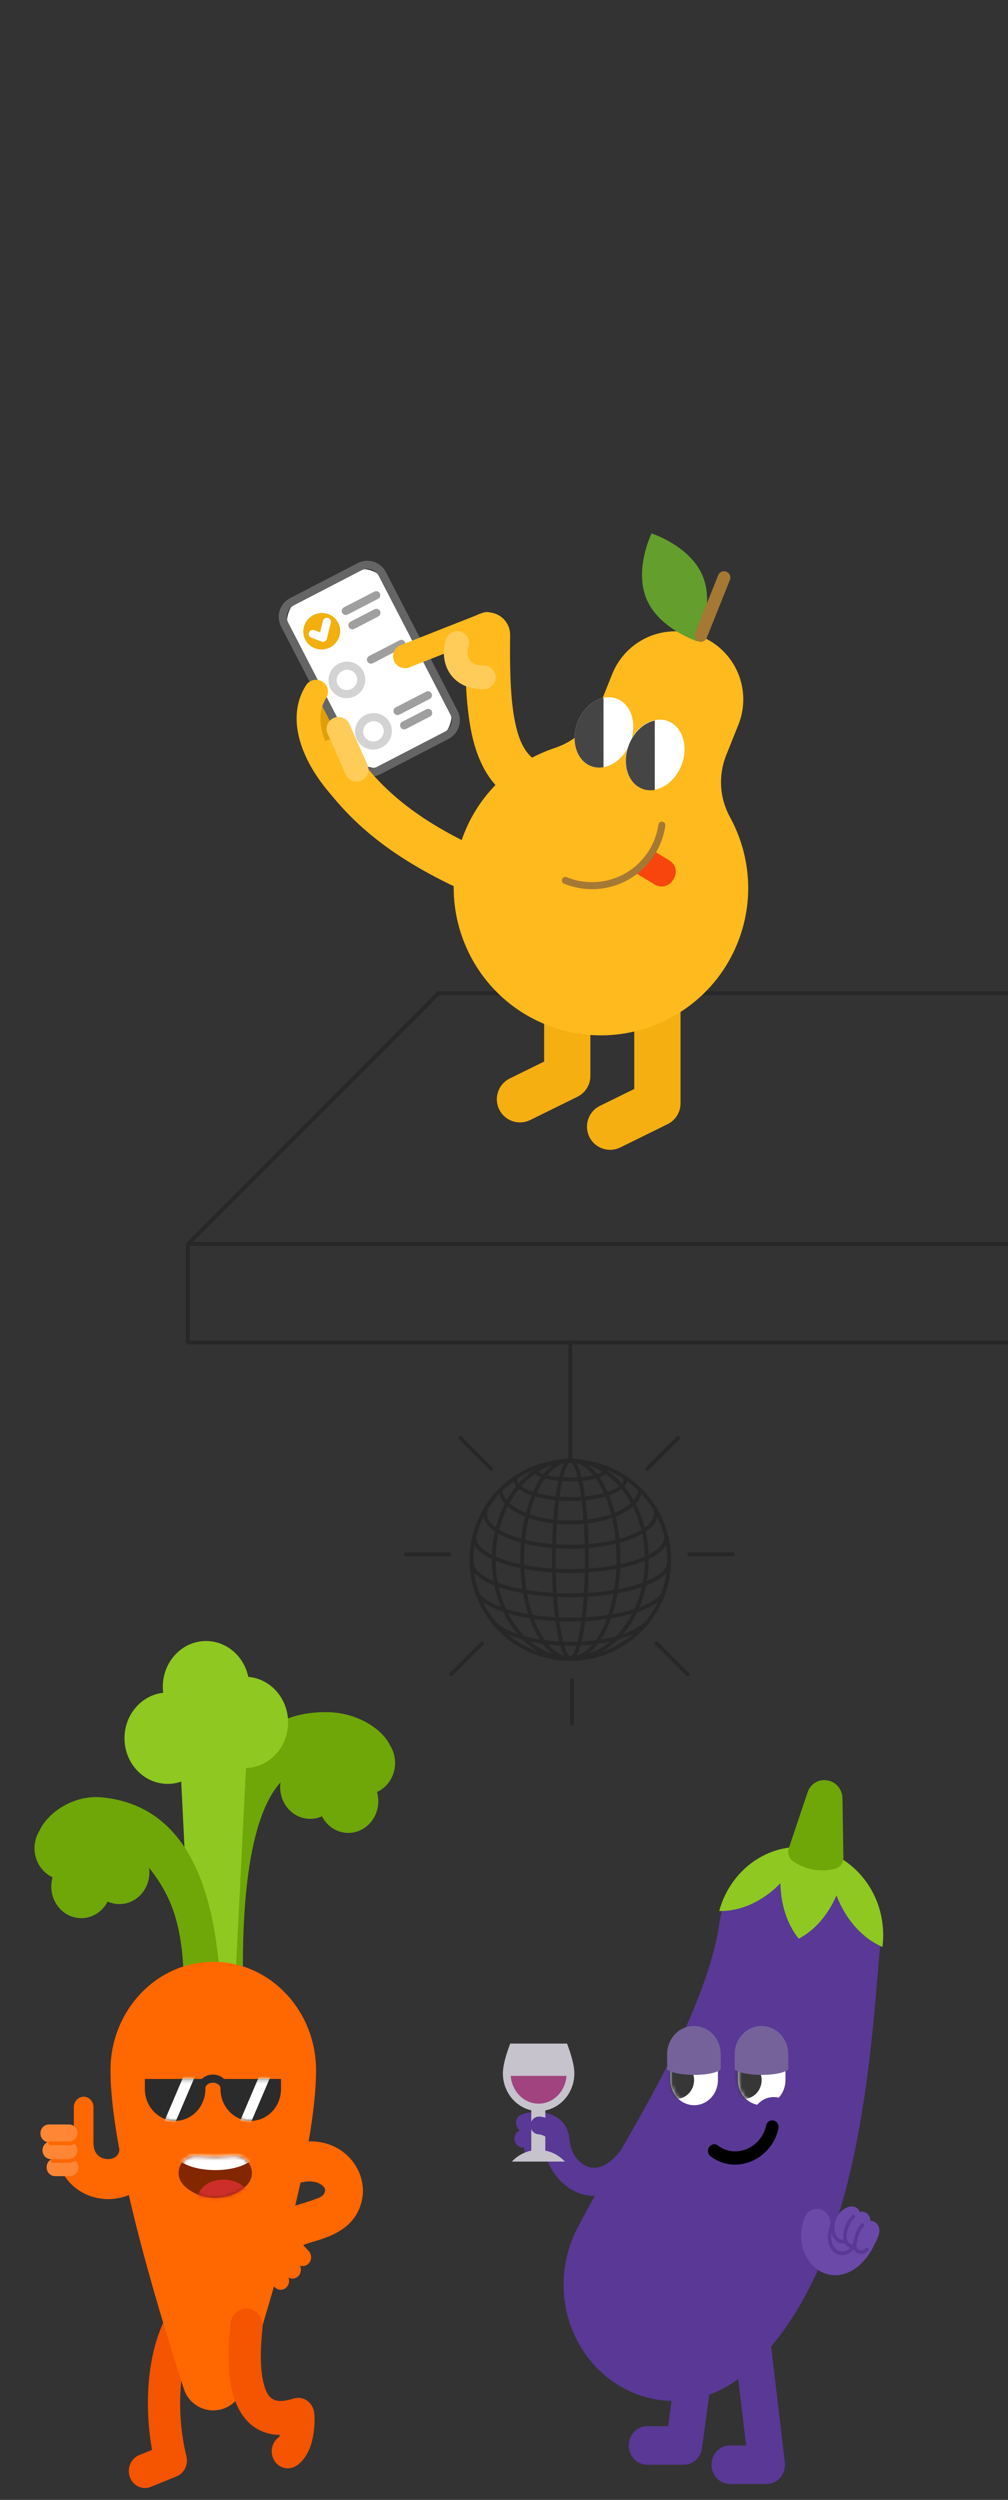 <svg width="263" height="652" viewBox="0 0 263 652" fill="none" xmlns="http://www.w3.org/2000/svg">
<rect x="0" y="0" width="263" height="652" fill="#333333" stroke="none"/>
<path d="M281.816 324.423H49.002V350.123H281.816V324.423Z" stroke="#272727" stroke-miterlimit="1.5" stroke-linecap="round" stroke-linejoin="round"/>
<path d="M49 324.514L114.4 259.052H269.852" stroke="#272727" stroke-miterlimit="1.5" stroke-linecap="round" stroke-linejoin="round"/>
<path d="M148.811 432.684C163.056 432.684 174.603 421.125 174.603 406.866C174.603 392.607 163.056 381.048 148.811 381.048C134.566 381.048 123.018 392.607 123.018 406.866C123.018 421.125 134.566 432.684 148.811 432.684Z" stroke="#272727" stroke-miterlimit="1.5" stroke-linecap="round" stroke-linejoin="round"/>
<path d="M148.813 432.543C151.191 432.543 153.118 420.984 153.118 406.725C153.118 392.465 151.191 380.906 148.813 380.906C146.436 380.906 144.509 392.465 144.509 406.725C144.509 420.984 146.436 432.543 148.813 432.543Z" stroke="#272727" stroke-miterlimit="1.5" stroke-linecap="round" stroke-linejoin="round"/>
<path d="M148.811 432.543C155.746 432.543 161.368 420.984 161.368 406.725C161.368 392.465 155.746 380.906 148.811 380.906C141.876 380.906 136.254 392.465 136.254 406.725C136.254 420.984 141.876 432.543 148.811 432.543Z" stroke="#272727" stroke-miterlimit="1.5" stroke-linecap="round" stroke-linejoin="round"/>
<path d="M148.79 432.543C159.817 432.543 168.757 420.984 168.757 406.725C168.757 392.465 159.817 380.906 148.79 380.906C137.762 380.906 128.822 392.465 128.822 406.725C128.822 420.984 137.762 432.543 148.79 432.543Z" stroke="#272727" stroke-miterlimit="1.5" stroke-linecap="round" stroke-linejoin="round"/>
<path d="M174.561 407.436C174.561 412.204 163.012 416.075 148.788 416.075C134.564 416.075 123.015 412.204 123.015 407.436" stroke="#272727" stroke-miterlimit="1.5" stroke-linecap="round" stroke-linejoin="round"/>
<path d="M173.776 401.105C173.776 405.873 162.57 409.745 148.767 409.745C134.965 409.745 123.759 405.873 123.759 401.105" stroke="#272727" stroke-miterlimit="1.5" stroke-linecap="round" stroke-linejoin="round"/>
<path d="M170.952 393.683C171.07 394.04 171.132 394.405 171.132 394.775C171.132 399.543 161.143 403.414 148.84 403.414C136.538 403.414 126.549 399.543 126.549 394.775C126.549 394.249 126.673 393.733 126.908 393.233" stroke="#272727" stroke-miterlimit="1.5" stroke-linecap="round" stroke-linejoin="round"/>
<path d="M166.951 388.76C166.602 393.383 158.597 397.083 148.785 397.083C139.023 397.083 131.043 393.417 130.624 388.826" stroke="#272727" stroke-miterlimit="1.5" stroke-linecap="round" stroke-linejoin="round"/>
<path d="M163.106 385.479C163.137 385.618 163.156 385.758 163.156 385.899C163.156 388.693 156.73 390.961 148.809 390.961C140.895 390.961 134.469 388.693 134.469 385.899C134.469 385.777 134.481 385.656 134.506 385.535" stroke="#272727" stroke-miterlimit="1.5" stroke-linecap="round" stroke-linejoin="round"/>
<path d="M157.01 382.434C157.593 382.748 157.925 383.1 157.925 383.473C157.925 384.787 153.839 385.853 148.802 385.853C143.77 385.853 139.684 384.787 139.684 383.473C139.684 383.076 140.058 382.703 140.713 382.374" stroke="#272727" stroke-miterlimit="1.5" stroke-linecap="round" stroke-linejoin="round"/>
<path d="M173.103 415.635C170.647 419.506 160.713 422.406 148.84 422.406C136.664 422.406 126.523 419.354 124.405 415.333" stroke="#272727" stroke-miterlimit="1.5" stroke-linecap="round" stroke-linejoin="round"/>
<path d="M168.779 423.156C165.725 426.416 157.928 428.737 148.802 428.737C139.202 428.737 131.072 426.167 128.386 422.637" stroke="#272727" stroke-miterlimit="1.5" stroke-linecap="round" stroke-linejoin="round"/>
<path d="M148.81 350.427V380.632" stroke="#272727" stroke-miterlimit="1.5" stroke-linecap="round" stroke-linejoin="round"/>
<path d="M128.141 383.05L120.111 375.012" stroke="#272727" stroke-miterlimit="1.5" stroke-linecap="round" stroke-linejoin="round"/>
<path d="M117.235 405.374H105.875" stroke="#272727" stroke-miterlimit="1.5" stroke-linecap="round" stroke-linejoin="round"/>
<path d="M125.75 428.602L117.69 436.673" stroke="#272727" stroke-miterlimit="1.5" stroke-linecap="round" stroke-linejoin="round"/>
<path d="M168.916 383.05L176.947 375.012" stroke="#272727" stroke-miterlimit="1.5" stroke-linecap="round" stroke-linejoin="round"/>
<path d="M179.819 405.374H191.18" stroke="#272727" stroke-miterlimit="1.5" stroke-linecap="round" stroke-linejoin="round"/>
<path d="M171.303 428.602L179.364 436.673" stroke="#272727" stroke-miterlimit="1.5" stroke-linecap="round" stroke-linejoin="round"/>
<path d="M149.234 438.226V449.635" stroke="#272727" stroke-miterlimit="1.5" stroke-linecap="round" stroke-linejoin="round"/>
<path fill-rule="evenodd" clip-rule="evenodd" d="M121.394 165.499C121.431 162.267 124.084 159.673 127.313 159.711C130.542 159.748 133.133 162.403 133.096 165.636C132.968 176.6 133.278 184.92 135.03 190.959C136.294 195.32 138.362 198.183 142.161 199.534C145.204 200.616 146.797 203.968 145.716 207.014C144.635 210.06 141.287 211.655 138.243 210.573C130.811 207.93 126.266 202.757 123.791 194.225C121.803 187.371 121.249 177.944 121.394 165.499Z" fill="#FFBA1D"/>
<path fill-rule="evenodd" clip-rule="evenodd" d="M93.66 201.611C94.807 202.888 94.703 204.857 93.427 206.005C92.152 207.153 90.184 207.049 89.037 205.772C82.339 198.316 79.581 187.147 80.235 182.828C80.493 181.131 82.079 179.961 83.775 180.219C85.471 180.476 86.64 182.064 86.382 183.762C85.869 187.15 88.406 195.762 93.66 201.611Z" fill="#E09E0A"/>
<path fill-rule="evenodd" clip-rule="evenodd" d="M101.221 152.546C99.291 148.811 94.7 147.351 90.967 149.285L79.003 155.483C75.271 157.417 73.81 162.013 75.74 165.748L91.474 196.19C93.405 199.925 97.996 201.385 101.728 199.451L113.692 193.253C117.425 191.319 118.886 186.723 116.956 182.988L101.221 152.546Z" fill="white"/>
<path fill-rule="evenodd" clip-rule="evenodd" d="M100.688 149.206L119.371 185.353C120.036 186.639 120.163 188.138 119.724 189.519C119.284 190.9 118.315 192.051 117.029 192.717L99.364 201.869C98.078 202.535 96.581 202.663 95.201 202.225C93.821 201.786 92.672 200.816 92.007 199.53L73.325 163.383C72.66 162.096 72.533 160.598 72.972 159.216C73.411 157.835 74.38 156.685 75.666 156.019L93.331 146.867C94.617 146.201 96.115 146.073 97.495 146.511C98.874 146.95 100.023 147.919 100.688 149.206ZM98.806 150.181C98.399 149.394 97.696 148.801 96.852 148.532C96.008 148.264 95.091 148.342 94.304 148.75L76.64 157.902C75.853 158.31 75.26 159.014 74.991 159.859C74.722 160.704 74.8 161.621 75.207 162.408L93.889 198.555C94.296 199.342 94.999 199.935 95.844 200.203C96.688 200.472 97.604 200.394 98.391 199.986L116.055 190.834C116.842 190.426 117.436 189.722 117.704 188.877C117.973 188.032 117.895 187.115 117.488 186.328L98.806 150.181Z" fill="#656565"/>
<path d="M86.124 168.85C88.49 167.624 89.433 164.743 88.229 162.415C87.026 160.087 84.132 159.193 81.766 160.419C79.4 161.645 78.457 164.526 79.661 166.854C80.864 169.183 83.758 170.076 86.124 168.85Z" fill="#F2AF0D"/>
<path fill-rule="evenodd" clip-rule="evenodd" d="M90.713 160.282C90.193 160.551 89.554 160.346 89.286 159.827C89.018 159.307 89.222 158.667 89.741 158.398L97.675 154.297C98.194 154.029 98.834 154.233 99.102 154.752C99.37 155.272 99.165 155.912 98.646 156.181L90.713 160.282Z" fill="#9F9F9F"/>
<path fill-rule="evenodd" clip-rule="evenodd" d="M92.438 164.019C91.918 164.288 91.279 164.084 91.011 163.564C90.743 163.044 90.947 162.404 91.466 162.136L97.728 158.899C98.247 158.63 98.886 158.834 99.155 159.354C99.423 159.874 99.219 160.514 98.699 160.782L92.438 164.019Z" fill="#9F9F9F"/>
<path fill-rule="evenodd" clip-rule="evenodd" d="M88.331 173.117C90.695 171.892 93.591 172.786 94.794 175.112C95.996 177.439 95.053 180.322 92.688 181.547C90.324 182.772 87.428 181.878 86.225 179.552C85.023 177.225 85.966 174.342 88.331 173.117ZM89.304 175C87.987 175.682 87.437 177.281 88.107 178.577C88.777 179.873 90.398 180.347 91.715 179.664C93.032 178.982 93.582 177.384 92.912 176.087C92.242 174.791 90.621 174.317 89.304 175Z" fill="#D3D3D3"/>
<path fill-rule="evenodd" clip-rule="evenodd" d="M97.277 172.979C96.757 173.248 96.118 173.044 95.85 172.524C95.582 172.004 95.786 171.364 96.305 171.096L104.239 166.995C104.758 166.726 105.398 166.93 105.665 167.45C105.934 167.969 105.729 168.609 105.21 168.878L97.277 172.979Z" fill="#9F9F9F"/>
<path fill-rule="evenodd" clip-rule="evenodd" d="M95.26 186.521C97.624 185.296 100.52 186.19 101.723 188.516C102.925 190.843 101.982 193.726 99.617 194.952C97.253 196.177 94.357 195.282 93.154 192.956C91.952 190.629 92.895 187.746 95.26 186.521ZM96.233 188.404C94.916 189.086 94.367 190.685 95.036 191.981C95.706 193.277 97.327 193.751 98.644 193.068C99.961 192.386 100.511 190.788 99.841 189.491C99.171 188.195 97.55 187.721 96.233 188.404Z" fill="#D3D3D3"/>
<path fill-rule="evenodd" clip-rule="evenodd" d="M104.206 186.383C103.687 186.652 103.047 186.448 102.779 185.928C102.511 185.408 102.715 184.768 103.235 184.5L111.168 180.399C111.687 180.13 112.327 180.334 112.595 180.854C112.863 181.373 112.659 182.013 112.139 182.282L104.206 186.383Z" fill="#9F9F9F"/>
<path fill-rule="evenodd" clip-rule="evenodd" d="M105.931 190.12C105.412 190.389 104.773 190.185 104.504 189.665C104.237 189.146 104.441 188.506 104.96 188.237L111.221 185C111.741 184.731 112.38 184.935 112.648 185.455C112.916 185.975 112.712 186.615 112.193 186.883L105.931 190.12Z" fill="#9F9F9F"/>
<path fill-rule="evenodd" clip-rule="evenodd" d="M81.241 166.328C80.695 166.121 80.42 165.508 80.627 164.961C80.835 164.414 81.448 164.138 81.994 164.346L83.518 164.925L84.255 161.918C84.394 161.35 84.968 161.002 85.536 161.141C86.104 161.28 86.452 161.854 86.313 162.422L85.291 166.593C85.219 166.889 85.023 167.138 84.754 167.28C84.486 167.421 84.169 167.44 83.886 167.333L81.241 166.328Z" fill="white"/>
<path fill-rule="evenodd" clip-rule="evenodd" d="M82.412 201.867C80.612 199.184 81.327 195.541 84.008 193.739C86.689 191.937 90.327 192.652 92.128 195.336C100.41 207.682 111.797 215.582 128.62 222.938C131.579 224.233 132.932 227.688 131.639 230.651C130.346 233.613 126.894 234.967 123.935 233.673C104.704 225.264 91.881 215.98 82.412 201.867Z" fill="#FFBA1D"/>
<path fill-rule="evenodd" clip-rule="evenodd" d="M165.49 262.877C165.49 259.544 168.192 256.837 171.524 256.837C174.856 256.837 177.558 259.544 177.558 262.877V287.77C177.558 290.073 176.249 292.178 174.187 293.192L161.843 299.269C158.854 300.737 155.234 299.503 153.765 296.512C152.296 293.518 153.529 289.897 156.518 288.426L165.49 284.011V262.877Z" fill="#F5AF10"/>
<path fill-rule="evenodd" clip-rule="evenodd" d="M141.972 255.73C141.972 252.396 144.674 249.69 148.006 249.69C151.338 249.69 154.04 252.396 154.04 255.73V280.623C154.04 282.925 152.731 285.03 150.668 286.044L138.324 292.121C135.336 293.589 131.716 292.356 130.247 289.365C128.778 286.37 130.011 282.75 133 281.278L141.972 276.863V255.73Z" fill="#F5AF10"/>
<path fill-rule="evenodd" clip-rule="evenodd" d="M189.476 196.96C187.377 202.201 187.727 208.107 190.431 213.065C195.792 222.809 196.904 234.79 192.451 245.905C184.563 265.596 162.183 275.165 142.504 267.261C122.825 259.357 113.253 236.955 121.141 217.265C125.529 206.31 134.404 198.488 144.803 195.065C150.077 193.312 154.312 189.324 156.38 184.163C158.09 179.915 159.742 175.792 159.742 175.792C161.491 171.424 164.903 167.932 169.227 166.083C173.551 164.235 178.432 164.181 182.797 165.934L182.799 165.935C187.164 167.688 190.655 171.104 192.504 175.432C194.354 179.76 194.41 184.645 192.66 189.013L189.476 196.96Z" fill="#FFBA1D"/>
<path fill-rule="evenodd" clip-rule="evenodd" d="M169.987 139.116C169.987 139.116 179.962 142.31 183.28 150.083C186.598 157.855 182.011 167.282 182.011 167.282C182.011 167.282 172.037 164.087 168.719 156.315C165.401 148.542 169.987 139.116 169.987 139.116Z" fill="#649E2D"/>
<path fill-rule="evenodd" clip-rule="evenodd" d="M184.385 166.369C184.047 167.213 183.087 167.623 182.244 167.284C181.4 166.945 180.99 165.986 181.328 165.142L187.384 150.027C187.722 149.183 188.681 148.773 189.525 149.112C190.368 149.451 190.778 150.411 190.44 151.255L184.385 166.369Z" fill="#A57834"/>
<path d="M167.552 205.671C171.348 207.129 175.933 204.377 177.794 199.523C179.655 194.668 178.087 189.55 174.291 188.091C170.496 186.632 165.91 189.385 164.049 194.239C162.188 199.094 163.757 204.212 167.552 205.671Z" fill="white"/>
<path d="M167.552 205.671C171.348 207.129 175.933 204.377 177.794 199.523C179.655 194.668 178.087 189.55 174.291 188.091C170.496 186.632 165.91 189.385 164.049 194.239C162.188 199.094 163.757 204.212 167.552 205.671Z" fill="white"/>
<path d="M154.206 199.81C158.001 201.269 162.587 198.516 164.448 193.662C166.309 188.807 164.74 183.689 160.945 182.23C157.149 180.772 152.564 183.524 150.703 188.378C148.842 193.233 150.41 198.351 154.206 199.81Z" fill="white"/>
<path fill-rule="evenodd" clip-rule="evenodd" d="M157.468 200.097C156.369 200.295 155.257 200.215 154.206 199.811C150.413 198.353 148.843 193.23 150.703 188.379C152.013 184.962 154.677 182.585 157.463 181.988L157.468 200.097Z" fill="#454545"/>
<path fill-rule="evenodd" clip-rule="evenodd" d="M170.84 206.018C169.742 206.216 168.63 206.135 167.578 205.731C163.785 204.273 162.216 199.151 164.075 194.3C165.385 190.883 168.049 188.506 170.836 187.908L170.84 206.018Z" fill="#454545"/>
<path fill-rule="evenodd" clip-rule="evenodd" d="M170.18 221.705L174.673 224.44C176.284 225.42 176.796 227.523 175.818 229.133L175.55 229.574C174.572 231.185 172.472 231.697 170.861 230.716L165.323 227.345C167.395 225.925 169.078 223.981 170.18 221.705Z" fill="#F8440D"/>
<path fill-rule="evenodd" clip-rule="evenodd" d="M171.787 215.086C171.859 214.586 172.322 214.239 172.824 214.312C173.32 214.384 173.666 214.848 173.594 215.348C172.069 225.909 162.264 233.242 151.712 231.713C150.117 231.481 148.596 231.061 147.168 230.477C146.7 230.286 146.476 229.751 146.667 229.284C146.857 228.816 147.392 228.592 147.859 228.783C149.152 229.311 150.529 229.692 151.974 229.901C161.527 231.286 170.406 224.647 171.787 215.086Z" fill="#A57834"/>
<path fill-rule="evenodd" clip-rule="evenodd" d="M91.844 204.02C93.015 205.275 92.948 207.246 91.694 208.418C90.441 209.59 88.472 209.523 87.3 208.268C82.436 203.055 78.789 196.831 77.724 190.953C76.932 186.58 77.517 182.37 79.848 178.727C80.773 177.281 82.697 176.859 84.142 177.785C85.587 178.711 86.009 180.637 85.084 182.083C83.199 185.029 83.277 188.567 84.423 192.143C85.743 196.259 88.476 200.411 91.844 204.02Z" fill="#FFBA1D"/>
<path fill-rule="evenodd" clip-rule="evenodd" d="M125.89 159.849C127.487 159.22 129.293 160.006 129.922 161.604C130.55 163.202 129.765 165.011 128.168 165.64L106.812 174.059C105.216 174.688 103.409 173.902 102.781 172.304C102.152 170.706 102.938 168.898 104.534 168.268L125.89 159.849Z" fill="#FFBA1D"/>
<path fill-rule="evenodd" clip-rule="evenodd" d="M116.329 166.774C116.863 165.142 118.62 164.251 120.25 164.785C121.881 165.319 122.771 167.078 122.237 168.71C121.85 169.894 121.827 171.442 122.775 172.469C123.455 173.206 124.59 173.556 126.197 173.544C127.913 173.53 129.317 174.913 129.33 176.63C129.344 178.348 127.962 179.753 126.246 179.767C122.392 179.797 119.841 178.461 118.209 176.693C115.688 173.963 115.299 169.922 116.329 166.774Z" fill="#FFCC5A"/>
<path fill-rule="evenodd" clip-rule="evenodd" d="M85.483 191.362C84.787 189.792 85.495 187.952 87.064 187.256C88.632 186.56 90.471 187.269 91.167 188.838L95.879 199.467C96.575 201.037 95.867 202.877 94.298 203.573C92.729 204.269 90.891 203.56 90.195 201.99L85.483 191.362Z" fill="#FFCC5A"/>
<path fill-rule="evenodd" clip-rule="evenodd" d="M193.77 619.517C187.305 624.977 178.675 627.472 169.944 625.557C154.412 622.152 144.418 606.069 147.648 589.668C148.271 586.502 149.34 583.554 150.775 580.883C162.014 559.224 182.974 528.853 187.558 502.619C187.627 501.857 187.744 501.094 187.895 500.329C187.917 500.216 187.939 500.103 187.961 499.991C187.962 499.99 187.962 499.988 187.962 499.986C190.487 488.083 201.622 480.471 212.975 482.96C224.321 485.448 231.661 497.111 229.482 509.09C226.705 543.065 222.931 594.63 193.776 619.52L193.77 619.517Z" fill="#593896"/>
<path fill-rule="evenodd" clip-rule="evenodd" d="M187.654 498.423C190.246 488.766 198.662 481.682 208.636 481.682C220.667 481.682 230.438 491.993 230.438 504.694C230.438 505.742 230.368 506.774 230.239 507.785C225.175 505.622 220.696 500.796 218.244 494.346C216.049 499.494 212.499 503.49 208.393 505.639C205.444 501.947 203.696 496.798 203.627 491.166C198.97 496.008 193.086 498.54 187.654 498.423Z" fill="#8EC821"/>
<path fill-rule="evenodd" clip-rule="evenodd" d="M215.997 464.38C218.168 464.756 219.773 466.717 219.809 469.038C219.882 473.576 219.993 480.808 220.054 484.449C220.074 485.87 219.147 487.112 217.835 487.421C214.037 488.307 210.436 487.707 207.036 485.533C205.889 484.802 205.385 483.319 205.837 481.986C206.98 478.547 209.273 471.738 210.712 467.464C211.449 465.277 213.563 463.959 215.734 464.335C215.824 464.35 215.911 464.365 215.997 464.38Z" fill="#6FA708"/>
<path fill-rule="evenodd" clip-rule="evenodd" d="M181.114 529.303C182.761 529.303 184.336 529.994 185.502 531.221C186.664 532.449 187.317 534.115 187.317 535.852V542.515C187.317 544.252 186.664 545.918 185.502 547.146C184.336 548.374 182.761 549.064 181.114 549.064C179.468 549.064 177.889 548.374 176.727 547.146C175.564 545.918 174.911 544.252 174.911 542.515V535.852C174.911 534.115 175.564 532.449 176.727 531.221C177.889 529.994 179.468 529.303 181.114 529.303Z" fill="white"/>
<mask id="mask0_1210_262" style="mask-type:luminance" maskUnits="userSpaceOnUse" x="174" y="529" width="14" height="21">
<path d="M181.114 529.303C182.761 529.303 184.336 529.994 185.502 531.221C186.664 532.449 187.317 534.115 187.317 535.852V542.515C187.317 544.252 186.664 545.918 185.502 547.146C184.336 548.374 182.761 549.064 181.114 549.064C179.468 549.064 177.889 548.374 176.727 547.146C175.564 545.918 174.911 544.252 174.911 542.515V535.852C174.911 534.115 175.564 532.449 176.727 531.221C177.889 529.994 179.468 529.303 181.114 529.303Z" fill="white"/>
</mask>
<g mask="url(#mask0_1210_262)">
<path d="M176.432 547.418C179.007 547.418 181.094 545.215 181.094 542.497C181.094 539.779 179.007 537.575 176.432 537.575C173.858 537.575 171.77 539.779 171.77 542.497C171.77 545.215 173.858 547.418 176.432 547.418Z" fill="#373737"/>
</g>
<path fill-rule="evenodd" clip-rule="evenodd" d="M174.061 539.753V535.775C174.061 533.818 174.796 531.941 176.107 530.557C177.417 529.173 179.196 528.396 181.051 528.396C182.903 528.396 184.682 529.173 185.996 530.557C187.306 531.941 188.042 533.818 188.042 535.775V539.753C185.809 541.645 176.33 541.605 174.061 539.753Z" fill="#76629B"/>
<path fill-rule="evenodd" clip-rule="evenodd" d="M198.739 529.303C200.386 529.303 201.961 529.994 203.127 531.221C204.289 532.449 204.942 534.115 204.942 535.852V542.515C204.942 544.252 204.289 545.918 203.127 547.146C201.961 548.374 200.386 549.064 198.739 549.064C197.093 549.064 195.514 548.374 194.352 547.146C193.189 545.918 192.536 544.252 192.536 542.515V535.852C192.536 534.115 193.189 532.449 194.352 531.221C195.514 529.994 197.093 529.303 198.739 529.303Z" fill="white"/>
<mask id="mask1_1210_262" style="mask-type:luminance" maskUnits="userSpaceOnUse" x="192" y="529" width="13" height="21">
<path d="M198.739 529.303C200.386 529.303 201.961 529.994 203.127 531.221C204.289 532.449 204.942 534.115 204.942 535.852V542.515C204.942 544.252 204.289 545.918 203.127 547.146C201.961 548.374 200.386 549.064 198.739 549.064C197.093 549.064 195.514 548.374 194.352 547.146C193.189 545.918 192.536 544.252 192.536 542.515V535.852C192.536 534.115 193.189 532.449 194.352 531.221C195.514 529.994 197.093 529.303 198.739 529.303Z" fill="white"/>
</mask>
<g mask="url(#mask1_1210_262)">
<path d="M194.057 547.418C196.632 547.418 198.719 545.215 198.719 542.497C198.719 539.779 196.632 537.575 194.057 537.575C191.483 537.575 189.395 539.779 189.395 542.497C189.395 545.215 191.483 547.418 194.057 547.418Z" fill="#373737"/>
</g>
<path fill-rule="evenodd" clip-rule="evenodd" d="M191.686 539.753V535.775C191.686 533.818 192.421 531.941 193.732 530.557C195.042 529.173 196.821 528.396 198.676 528.396C200.528 528.396 202.307 529.173 203.621 530.557C204.931 531.941 205.667 533.818 205.667 535.775V539.753C203.434 541.645 193.955 541.605 191.686 539.753Z" fill="#76629B"/>
<path d="M201.865 559.183C205.069 559.183 207.666 556.442 207.666 553.06C207.666 549.678 205.069 546.937 201.865 546.937C198.661 546.937 196.064 549.678 196.064 553.06C196.064 556.442 198.661 559.183 201.865 559.183Z" fill="#593896"/>
<path fill-rule="evenodd" clip-rule="evenodd" d="M185.404 562.397C184.668 561.835 184.503 560.747 185.038 559.97C185.572 559.193 186.6 559.019 187.34 559.582C191.958 563.116 198.638 560.154 199.89 554.366C200.091 553.431 200.977 552.844 201.862 553.058C202.748 553.271 203.304 554.204 203.103 555.139C201.342 563.286 191.907 567.372 185.404 562.397Z" fill="black"/>
<path fill-rule="evenodd" clip-rule="evenodd" d="M141.769 559.471C141.538 557.46 142.896 555.629 144.803 555.384C146.706 555.14 148.441 556.574 148.671 558.585C149.045 561.824 151.402 565.087 154.615 565.361C156.965 565.562 159.519 564.082 162.143 560.595C163.337 559.009 165.525 558.743 167.026 560.003C168.53 561.262 168.783 563.573 167.589 565.159C163.018 571.235 158.15 573.027 154.055 572.678C147.61 572.128 142.519 565.963 141.769 559.471Z" fill="#593896"/>
<path fill-rule="evenodd" clip-rule="evenodd" d="M209.893 578.447C210.581 576.555 212.594 575.607 214.384 576.331C216.177 577.055 217.074 579.179 216.39 581.071C215.559 583.36 215.998 585.606 217.55 586.018C218.67 586.315 219.841 585.411 221.082 583.672C222.234 582.054 224.416 581.73 225.949 582.949C227.483 584.168 227.79 586.471 226.634 588.089C223.127 593.004 219.025 593.976 215.859 593.138C210.984 591.846 207.291 585.624 209.893 578.447Z" fill="#6B49A8"/>
<path fill-rule="evenodd" clip-rule="evenodd" d="M220.454 583.695L221.234 584.412C222.136 584.419 222.977 585.014 223.291 585.963C223.69 587.172 223.086 588.496 221.942 588.916C221.553 589.062 221.04 589.134 220.439 589.015C219.849 588.898 219.046 588.539 218.298 587.957C216.532 586.585 215.357 584.112 216.417 581.9C216.964 580.757 218.286 580.299 219.368 580.878C220.358 581.405 220.805 582.619 220.454 583.695Z" fill="#6B49A8"/>
<path fill-rule="evenodd" clip-rule="evenodd" d="M137.572 555.837C136.43 556.266 135.174 555.637 134.764 554.432C134.358 553.227 134.955 551.9 136.097 551.47C137.799 550.828 140.723 550.534 143.234 551.318C146.129 552.222 148.515 554.385 148.581 558.561C148.603 559.84 147.636 560.896 146.425 560.918C145.21 560.939 144.211 559.918 144.189 558.639C144.163 556.957 143.153 556.128 141.985 555.764C140.434 555.279 138.626 555.44 137.572 555.837Z" fill="#593896"/>
<path fill-rule="evenodd" clip-rule="evenodd" d="M137.246 559.937C136.122 560.418 134.841 559.847 134.384 558.662C133.93 557.476 134.472 556.123 135.591 555.642C140.415 553.573 145.352 555.142 147.75 557.138C148.701 557.93 148.866 559.389 148.116 560.393C147.365 561.398 145.982 561.571 145.03 560.779C143.497 559.502 140.331 558.614 137.246 559.937Z" fill="#593896"/>
<path fill-rule="evenodd" clip-rule="evenodd" d="M139.786 562.572C138.662 563.054 137.381 562.482 136.923 561.297C136.47 560.112 137.011 558.759 138.131 558.277C140.946 557.071 143.8 557.088 146.154 557.714C147.329 558.026 148.042 559.287 147.746 560.528C147.449 561.769 146.256 562.522 145.078 562.209C143.526 561.796 141.641 561.776 139.786 562.572Z" fill="#593896"/>
<path fill-rule="evenodd" clip-rule="evenodd" d="M138.62 546.975C138.62 545.908 139.44 545.043 140.45 545.043C141.46 545.043 142.28 545.908 142.28 546.975V561.382C142.28 562.448 141.46 563.314 140.45 563.314C139.44 563.314 138.62 562.448 138.62 561.382V546.975Z" fill="#C6C3CD"/>
<path fill-rule="evenodd" clip-rule="evenodd" d="M147.945 532.991C149.067 535.943 149.857 538.74 149.857 540.755C149.857 546.187 145.682 550.597 140.536 550.597C135.389 550.597 131.21 546.187 131.21 540.755C131.21 538.74 132 535.943 133.122 532.991H147.945Z" fill="#C6C3CD"/>
<path fill-rule="evenodd" clip-rule="evenodd" d="M147.807 541.416C147.511 545.469 144.365 548.663 140.534 548.663C136.699 548.663 133.554 545.469 133.257 541.416H147.807Z" fill="#A1437F"/>
<path fill-rule="evenodd" clip-rule="evenodd" d="M133.55 563.764C135.321 561.888 137.77 560.727 140.474 560.727C143.179 560.727 145.628 561.888 147.398 563.764H133.55Z" fill="#C6C3CD"/>
<path fill-rule="evenodd" clip-rule="evenodd" d="M148.282 557.123C148.845 558.257 148.424 559.658 147.352 560.25C146.276 560.842 144.951 560.401 144.387 559.267C143.747 557.967 141.895 556.738 140.497 556.651C139.289 556.576 138.363 555.478 138.436 554.2C138.506 552.924 139.549 551.948 140.757 552.023C143.465 552.192 147.037 554.603 148.282 557.123Z" fill="#593896"/>
<path fill-rule="evenodd" clip-rule="evenodd" d="M222.518 580.091C222.47 580.135 222.332 580.258 222.271 580.357C222.093 580.641 222.02 581.033 222.133 581.463C222.46 582.695 221.775 583.975 220.607 584.319C219.439 584.663 218.228 583.942 217.904 582.709C217.184 580 218.312 577.667 219.766 576.468C220.537 575.832 221.411 575.503 222.215 575.468C223.428 575.414 224.45 576.408 224.502 577.687C224.549 578.922 223.671 579.974 222.518 580.091Z" fill="#6B49A8"/>
<path fill-rule="evenodd" clip-rule="evenodd" d="M225.094 581.448C225.045 581.491 224.907 581.614 224.846 581.714C224.668 581.998 224.595 582.389 224.708 582.819C225.035 584.052 224.351 585.331 223.182 585.675C222.014 586.019 220.803 585.298 220.479 584.066C219.76 581.357 220.887 579.023 222.342 577.825C223.112 577.189 223.986 576.86 224.79 576.824C226.003 576.771 227.025 577.765 227.078 579.043C227.125 580.279 226.247 581.33 225.094 581.448Z" fill="#6B49A8"/>
<path fill-rule="evenodd" clip-rule="evenodd" d="M224.901 588.168C223.995 588.107 223.183 587.452 222.928 586.478C222.777 585.915 222.752 585.255 222.882 584.55C223.068 583.527 223.616 582.337 224.216 581.411C225.048 580.132 226.124 579.417 226.569 579.301C227.262 579.12 227.833 579.274 228.288 579.549C228.757 579.837 229.198 580.3 229.378 581.11C229.449 581.429 229.515 582.023 229.245 582.909C229.024 583.628 228.453 584.946 227.287 587.069C226.795 587.969 225.813 588.387 224.901 588.168Z" fill="#6B49A8"/>
<path fill-rule="evenodd" clip-rule="evenodd" d="M222.347 577.781C222.533 577.603 222.822 577.621 222.991 577.82C223.159 578.019 223.145 578.324 222.954 578.502C221.94 579.456 221.077 581.201 220.916 582.745C220.831 583.58 220.949 584.358 221.435 584.87C221.754 585.206 222.226 585.416 222.877 585.47C223.13 585.491 223.317 585.723 223.298 585.989C223.28 586.255 223.057 586.454 222.808 586.433C221.889 586.357 221.238 586.027 220.788 585.553C220.118 584.846 219.891 583.793 220.008 582.641C220.187 580.872 221.183 578.875 222.347 577.781Z" fill="#593896"/>
<path fill-rule="evenodd" clip-rule="evenodd" d="M224.737 579.976C224.924 579.799 225.213 579.816 225.381 580.015C225.55 580.214 225.535 580.519 225.345 580.697C224.28 581.699 223.647 583.827 223.474 585.44C223.394 586.201 223.844 586.778 224.455 586.884C224.902 586.961 225.414 586.795 225.886 586.335C226.073 586.154 226.362 586.166 226.534 586.361C226.703 586.557 226.692 586.863 226.509 587.044C225.788 587.747 224.986 587.954 224.309 587.837C223.237 587.652 222.424 586.663 222.567 585.333C222.761 583.503 223.529 581.112 224.737 579.976Z" fill="#593896"/>
<path fill-rule="evenodd" clip-rule="evenodd" d="M216.879 579.51C216.912 579.246 217.142 579.061 217.395 579.097C217.644 579.133 217.819 579.377 217.783 579.64C217.417 582.494 218.438 584.382 220.315 584.178C220.564 584.151 220.791 584.344 220.817 584.609C220.842 584.875 220.659 585.112 220.407 585.139C217.999 585.4 216.406 583.168 216.879 579.51Z" fill="#593896"/>
<path fill-rule="evenodd" clip-rule="evenodd" d="M222.208 585.878C222.376 585.679 222.665 585.66 222.852 585.837C223.042 586.014 223.06 586.32 222.892 586.519C221.97 587.618 220.963 588.121 220.023 588.199C219.053 588.279 218.138 587.907 217.42 587.215C216.059 585.898 215.407 583.384 216.568 580.733C216.674 580.491 216.945 580.385 217.175 580.497C217.402 580.609 217.505 580.896 217.398 581.138C216.253 583.75 217.15 586.221 218.742 587.003C219.77 587.507 221.058 587.247 222.208 585.878Z" fill="#593896"/>
<path fill-rule="evenodd" clip-rule="evenodd" d="M191.669 612.479C191.343 609.728 193.195 607.216 195.801 606.873C198.407 606.53 200.786 608.485 201.112 611.235L204.772 642.205C204.94 643.635 204.519 645.072 203.619 646.151C202.715 647.231 201.416 647.849 200.05 647.849H190.399C187.775 647.849 185.641 645.599 185.641 642.827C185.641 640.055 187.775 637.805 190.399 637.805H194.663L191.669 612.479Z" fill="#593896"/>
<path fill-rule="evenodd" clip-rule="evenodd" d="M177.407 609.989C177.776 607.245 180.188 605.334 182.787 605.726C185.389 606.117 187.197 608.662 186.827 611.406L183.167 638.513C182.834 640.988 180.825 642.827 178.457 642.827H168.806C166.182 642.827 164.048 640.576 164.048 637.805C164.048 635.033 166.182 632.782 168.806 632.782H174.329L177.407 609.989Z" fill="#593896"/>
<path fill-rule="evenodd" clip-rule="evenodd" d="M101.747 455.188C102.59 456.505 103.082 458.093 103.082 459.801C103.082 463.194 101.14 466.111 98.367 467.382C98.587 468.143 98.704 468.949 98.704 469.785C98.704 474.344 95.198 478.045 90.879 478.045C87.909 478.045 85.324 476.294 83.999 473.719C83.056 474.144 82.019 474.379 80.93 474.379C76.611 474.379 73.105 470.678 73.105 466.119C73.105 465.693 73.135 465.274 73.195 464.865C63.729 475.333 62.675 503.12 63.679 525.933H53.653C53.141 472.064 59.84 446.252 85.403 446.551C93.125 446.642 99.73 450.882 101.747 455.188Z" fill="#6FA708"/>
<path fill-rule="evenodd" clip-rule="evenodd" d="M47.279 464.664C46.172 465.048 44.989 465.256 43.76 465.256C37.533 465.256 32.478 459.919 32.478 453.346C32.478 447.194 36.907 442.125 42.58 441.501C42.514 440.981 42.48 440.449 42.48 439.909C42.48 433.336 47.536 428 53.762 428C59.158 428 63.674 432.006 64.784 437.352C70.592 437.835 75.169 442.97 75.169 449.225C75.169 455.695 70.271 460.967 64.179 461.13L60.849 527.817H50.434L47.279 464.664Z" fill="#8EC821"/>
<path fill-rule="evenodd" clip-rule="evenodd" d="M13.718 489.612C10.945 488.341 9.003 485.424 9.003 482.032C9.003 480.342 9.485 478.77 10.312 477.461C12.3 473.011 18.959 468.008 26.683 468.782C54.219 471.54 57.702 504.235 57.821 528.563H47.795C48.796 505.805 46.257 496.402 38.897 487.14C38.952 487.535 38.981 487.939 38.981 488.35C38.981 492.908 35.474 496.609 31.156 496.609C30.067 496.609 29.029 496.374 28.087 495.949C26.762 498.525 24.176 500.275 21.206 500.275C16.887 500.275 13.381 496.575 13.381 492.016C13.381 491.18 13.499 490.373 13.718 489.612Z" fill="#6FA708"/>
<path fill-rule="evenodd" clip-rule="evenodd" d="M47.704 598.02C49.347 596.286 52.014 596.286 53.656 598.02C55.299 599.754 55.299 602.569 53.656 604.303C50.688 607.437 48.924 611.89 47.947 616.737C46.351 624.65 46.897 633.63 48.637 640.588C49.186 642.779 48.084 645.055 46.081 645.869L39.33 648.613C37.162 649.494 34.724 648.352 33.889 646.064C33.054 643.775 34.137 641.202 36.305 640.321L39.665 638.955C38.327 631.501 38.129 622.745 39.713 614.887C41.047 608.272 43.653 602.296 47.704 598.02Z" fill="#F55400"/>
<path fill-rule="evenodd" clip-rule="evenodd" d="M63.292 623.109C62.214 626.419 59.126 628.66 55.642 628.66C52.159 628.66 49.071 626.42 47.992 623.109C40.066 598.708 28.825 560.487 28.825 539.974C28.825 524.35 40.841 511.665 55.642 511.665C70.443 511.665 82.46 524.35 82.46 539.974C82.46 560.487 71.219 598.708 63.292 623.109Z" fill="#FF6700"/>
<path fill-rule="evenodd" clip-rule="evenodd" d="M72.812 635.599C72.856 635.491 72.934 635.291 73.022 635.053C70.59 635.02 68.551 634.383 66.856 633.34C64.015 631.594 61.968 628.596 60.818 624.498C59.484 619.742 59.364 613.268 60.135 606.044C60.396 603.608 62.481 601.852 64.789 602.127C67.098 602.402 68.761 604.603 68.501 607.04C67.903 612.637 67.825 617.684 68.763 621.494C69.222 623.359 69.841 624.893 71.092 625.662C72.418 626.478 74.219 626.315 76.591 625.566C77.716 625.211 78.929 625.368 79.939 625.998C80.949 626.629 81.664 627.676 81.911 628.887C82.205 630.326 82.173 634.053 81.266 637.197C80.449 640.024 78.871 642.283 77.014 643.286C74.946 644.402 72.408 643.537 71.35 641.354C70.357 639.306 71.018 636.821 72.812 635.599Z" fill="#F55400"/>
<path fill-rule="evenodd" clip-rule="evenodd" d="M53.537 544.773C53.537 545.359 53.086 545.835 52.531 545.835C51.975 545.835 51.524 545.359 51.524 544.773C51.524 542.789 53.28 541.071 55.549 541.071C57.818 541.071 59.574 542.789 59.574 544.773C59.574 545.359 59.123 545.835 58.567 545.835C58.012 545.835 57.561 545.359 57.561 544.773C57.561 543.841 56.614 543.196 55.549 543.196C54.484 543.196 53.537 543.841 53.537 544.773Z" fill="#2B2B2B"/>
<path fill-rule="evenodd" clip-rule="evenodd" d="M53.59 542.219V544.819C53.59 547.028 52.759 549.146 51.279 550.708C49.8 552.27 47.793 553.147 45.7 553.147H45.685C43.592 553.147 41.586 552.27 40.106 550.708C38.626 549.146 37.795 547.028 37.795 544.819V542.219H53.59Z" fill="#2B2B2B"/>
<mask id="mask2_1210_262" style="mask-type:luminance" maskUnits="userSpaceOnUse" x="37" y="542" width="17" height="12">
<path d="M53.59 542.219V544.819C53.59 547.028 52.759 549.146 51.279 550.708C49.8 552.27 47.793 553.147 45.7 553.147H45.685C43.592 553.147 41.586 552.27 40.106 550.708C38.626 549.146 37.795 547.028 37.795 544.819V542.219H53.59Z" fill="white"/>
</mask>
<g mask="url(#mask2_1210_262)">
<path d="M51.632 539.751H48.638L42.231 554.772H45.225L51.632 539.751Z" fill="white"/>
</g>
<path fill-rule="evenodd" clip-rule="evenodd" d="M73.319 542.219V544.819C73.319 547.028 72.487 549.146 71.008 550.708C69.528 552.27 67.521 553.147 65.429 553.147H65.413C63.32 553.147 61.314 552.27 59.834 550.708C58.354 549.146 57.523 547.028 57.523 544.819V542.219H73.319Z" fill="#2B2B2B"/>
<mask id="mask3_1210_262" style="mask-type:luminance" maskUnits="userSpaceOnUse" x="57" y="542" width="17" height="12">
<path d="M73.319 542.219V544.819C73.319 547.028 72.487 549.146 71.008 550.708C69.528 552.27 67.521 553.147 65.429 553.147H65.413C63.32 553.147 61.314 552.27 59.834 550.708C58.354 549.146 57.523 547.028 57.523 544.819V542.219H73.319Z" fill="white"/>
</mask>
<g mask="url(#mask3_1210_262)">
<path d="M71.36 539.751H68.366L61.959 554.772H64.954L71.36 539.751Z" fill="white"/>
</g>
<path fill-rule="evenodd" clip-rule="evenodd" d="M60.574 562.215C62.524 561.958 64.419 562.982 65.272 564.754C66.125 566.525 65.744 568.643 64.326 570.007C62.346 571.942 59.651 573.199 56.149 573.199C52.647 573.199 49.952 571.942 47.986 569.991C46.577 568.634 46.198 566.526 47.046 564.763C47.895 563.001 49.78 561.982 51.721 562.237C53.159 562.408 54.638 562.509 56.149 562.509C57.66 562.509 59.139 562.408 60.574 562.215Z" fill="#822700"/>
<mask id="mask4_1210_262" style="mask-type:luminance" maskUnits="userSpaceOnUse" x="46" y="562" width="20" height="12">
<path d="M60.574 562.215C62.524 561.958 64.419 562.982 65.272 564.754C66.125 566.525 65.744 568.643 64.326 570.007C62.346 571.942 59.651 573.199 56.149 573.199C52.647 573.199 49.952 571.942 47.986 569.991C46.577 568.634 46.198 566.526 47.046 564.763C47.895 563.001 49.78 561.982 51.721 562.237C53.159 562.408 54.638 562.509 56.149 562.509C57.66 562.509 59.139 562.408 60.574 562.215Z" fill="white"/>
</mask>
<g mask="url(#mask4_1210_262)">
<path d="M58.297 577.929C61.961 577.929 64.931 575.809 64.931 573.195C64.931 570.58 61.961 568.46 58.297 568.46C54.634 568.46 51.664 570.58 51.664 573.195C51.664 575.809 54.634 577.929 58.297 577.929Z" fill="#CE2E2A"/>
<path d="M56.153 565.991C62.051 565.991 66.832 563.82 66.832 561.143C66.832 558.466 62.051 556.295 56.153 556.295C50.255 556.295 45.474 558.466 45.474 561.143C45.474 563.82 50.255 565.991 56.153 565.991Z" fill="white"/>
</g>
<path fill-rule="evenodd" clip-rule="evenodd" d="M14.648 560.906C14.369 558.042 16.345 555.478 19.057 555.184C21.77 554.889 24.198 556.975 24.478 559.838C24.7 562.124 26.574 563.144 28.293 563.12C29.733 563.101 31.219 562.245 31.155 560.328C31.059 557.45 33.193 555.032 35.918 554.931C38.644 554.829 40.935 557.082 41.031 559.959C41.328 568.825 35.075 573.461 28.419 573.551C22.045 573.637 15.474 569.381 14.648 560.906Z" fill="#FF6700"/>
<path fill-rule="evenodd" clip-rule="evenodd" d="M24.39 560.282C24.39 561.774 23.242 562.986 21.828 562.986C20.415 562.986 19.266 561.774 19.266 560.282V549.552C19.266 548.06 20.415 546.848 21.828 546.848C23.242 546.848 24.39 548.06 24.39 549.552V560.282Z" fill="#FF6700"/>
<path fill-rule="evenodd" clip-rule="evenodd" d="M18.046 554.085C19.258 554.085 20.242 555.123 20.242 556.403C20.242 557.682 19.258 558.721 18.046 558.721H12.743C11.531 558.721 10.548 557.682 10.548 556.403C10.548 555.123 11.531 554.085 12.743 554.085H18.046Z" fill="#FF8634"/>
<path fill-rule="evenodd" clip-rule="evenodd" d="M18.028 558.504C19.24 558.504 20.224 559.542 20.224 560.822C20.224 562.101 19.24 563.14 18.028 563.14H13.282C12.07 563.14 11.086 562.101 11.086 560.822C11.086 559.542 12.07 558.504 13.282 558.504H18.028Z" fill="#FF8634"/>
<path fill-rule="evenodd" clip-rule="evenodd" d="M18.25 562.93C19.462 562.93 20.446 563.968 20.446 565.248C20.446 566.527 19.462 567.566 18.25 567.566H14.357C13.145 567.566 12.161 566.527 12.161 565.248C12.161 563.968 13.145 562.93 14.357 562.93H18.25Z" fill="#FF8634"/>
<path fill-rule="evenodd" clip-rule="evenodd" d="M13.061 559.482C12.808 559.482 12.603 559.266 12.603 558.999C12.603 558.733 12.808 558.516 13.061 558.516H17.989C18.702 558.516 19.281 558.275 19.667 557.833C20.056 557.387 20.24 556.748 20.198 555.992C20.183 555.726 20.375 555.497 20.628 555.481C20.88 555.466 21.096 555.669 21.111 555.935C21.17 556.987 20.881 557.866 20.34 558.486C19.797 559.11 18.993 559.482 17.989 559.482H13.061Z" fill="#FF6700"/>
<path fill-rule="evenodd" clip-rule="evenodd" d="M13.705 564.091C13.453 564.091 13.248 563.874 13.248 563.608C13.248 563.341 13.453 563.125 13.705 563.125H17.858C19.171 563.125 20.288 562.108 20.21 560.598C20.196 560.332 20.39 560.104 20.642 560.09C20.894 560.075 21.11 560.279 21.124 560.546C21.233 562.653 19.691 564.091 17.858 564.091H13.705Z" fill="#FF6700"/>
<path fill-rule="evenodd" clip-rule="evenodd" d="M78.81 585.723C79.482 588.455 77.967 591.272 75.382 592.049C72.76 592.839 70.024 591.232 69.276 588.463C68.439 585.364 68.787 583.011 69.612 581.153C70.736 578.621 73.027 576.771 76.157 575.578C77.892 574.917 79.952 574.426 81.874 573.708C83.114 573.245 84.511 572.933 84.812 571.449C84.948 570.781 84.451 570.224 83.853 569.806C82.412 568.8 80.23 568.655 77.652 569.484C75.044 570.322 72.28 568.768 71.486 566.014C70.691 563.261 72.164 560.344 74.772 559.505C88.101 555.22 96.159 565.325 94.475 573.632C93.293 579.464 89.003 582.283 84.047 583.938C82.618 584.415 81.156 584.801 79.851 585.265C79.539 585.376 79.131 585.566 78.81 585.723Z" fill="#FF6700"/>
<path fill-rule="evenodd" clip-rule="evenodd" d="M75.001 587.79C74.144 586.886 74.145 585.416 75.002 584.512C75.859 583.607 77.25 583.607 78.107 584.512L80.528 587.069C81.384 587.974 81.384 589.443 80.527 590.348C79.67 591.252 78.279 591.252 77.422 590.347L75.001 587.79Z" fill="#FF6700"/>
<path fill-rule="evenodd" clip-rule="evenodd" d="M72.335 591.057C71.478 590.152 71.478 588.682 72.335 587.778C73.192 586.873 74.583 586.874 75.44 587.778L77.861 590.335C78.718 591.24 78.718 592.709 77.861 593.614C77.004 594.518 75.612 594.518 74.755 593.613L72.335 591.057Z" fill="#FF6700"/>
<path fill-rule="evenodd" clip-rule="evenodd" d="M69.259 593.97C68.402 593.065 68.403 591.596 69.259 590.692C70.116 589.787 71.507 589.787 72.364 590.692L74.785 593.249C75.642 594.154 75.642 595.623 74.785 596.528C73.928 597.432 72.536 597.432 71.68 596.527L69.259 593.97Z" fill="#FF6700"/>
</svg>
